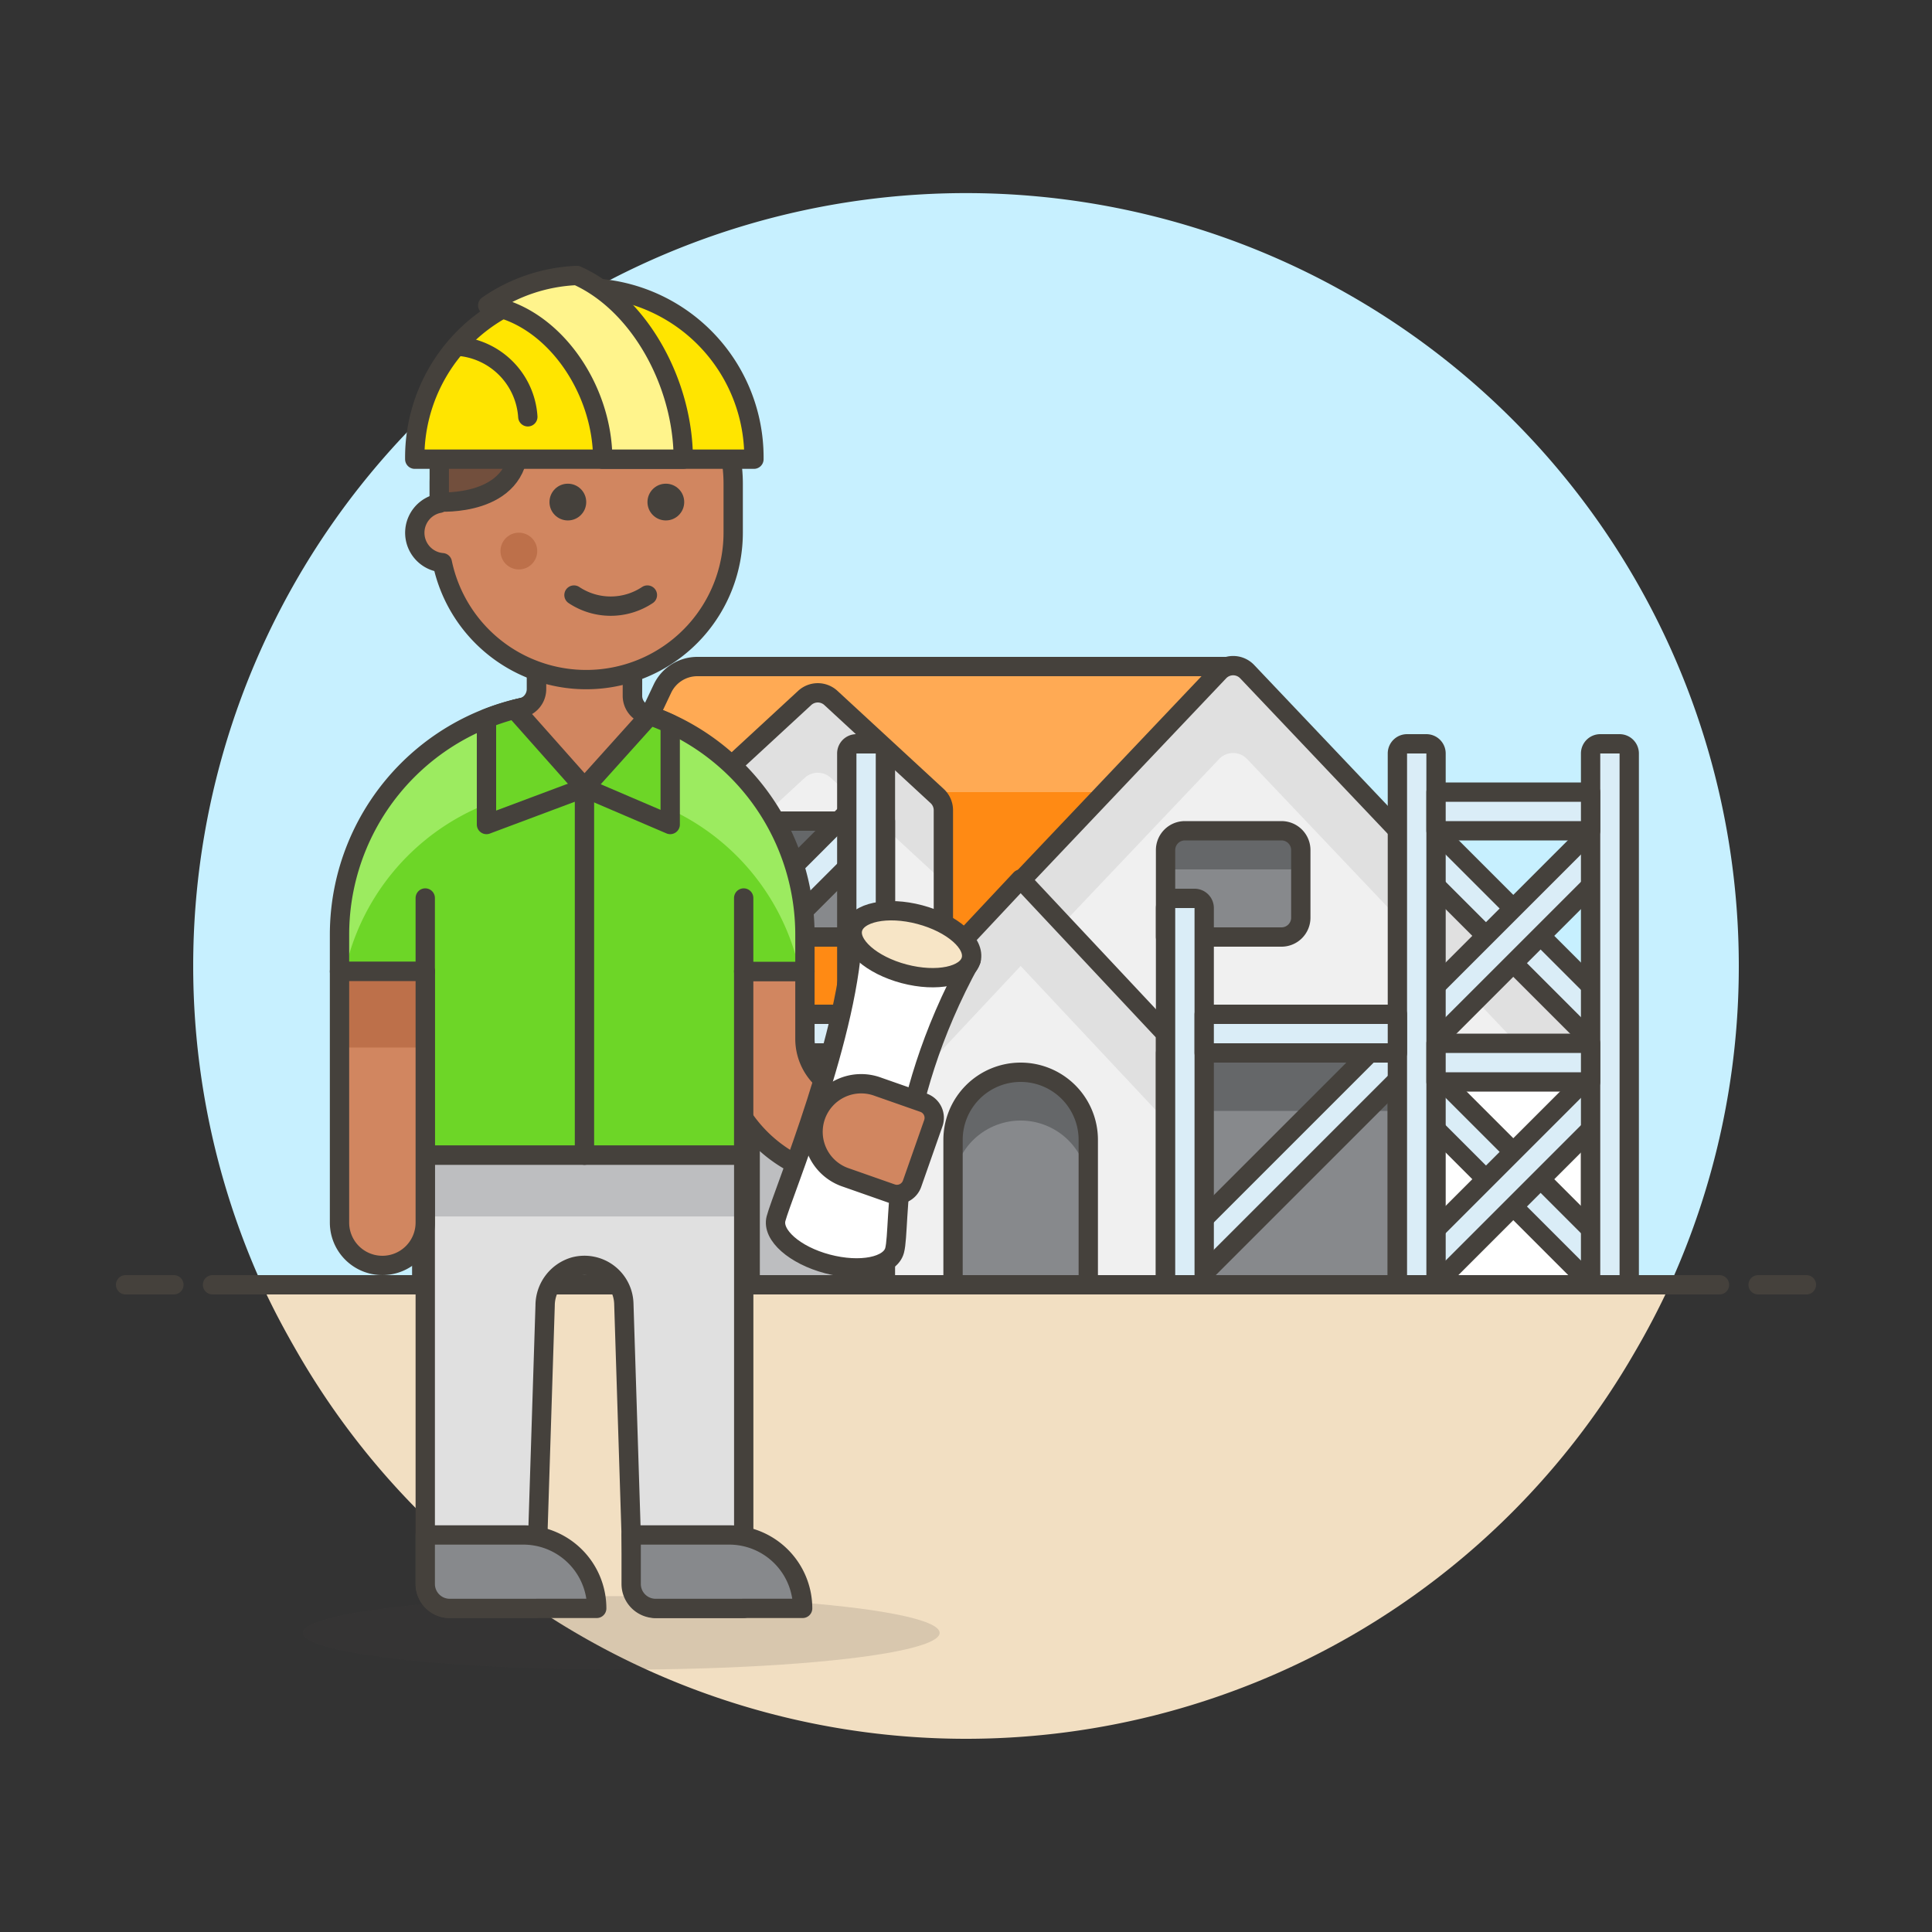 <svg xmlns="http://www.w3.org/2000/svg" viewBox="0 0 100 100"><rect x="0" y="0" width="100" height="100" fill="#333333" stroke="none"/><g class="nc-icon-wrapper"><defs/><path class="a" d="M50 90a39.948 39.948 0 0 0 34.608-20H15.392A39.948 39.948 0 0 0 50 90z" style="" fill="#f2dfc2"/><path class="a" d="M13.564 66.5c.546 1.2 1.17 2.363 1.828 3.5h69.216a40.488 40.488 0 0 0 1.828-3.5z" style="" fill="#f2dfc2"/><path class="b" d="M90 50a40 40 0 1 0-76.436 16.5h72.872A39.844 39.844 0 0 0 90 50z" style="" fill="#c7f0ff"/><g><path class="c" d="M11 66.5h78" fill="none" stroke="#45413c" stroke-linecap="round" stroke-linejoin="round"/><path class="c" d="M6.5 66.5H9" fill="none" stroke="#45413c" stroke-linecap="round" stroke-linejoin="round"/><path class="c" d="M91 66.5h2.5" fill="none" stroke="#45413c" stroke-linecap="round" stroke-linejoin="round"/></g><g><path class="d" d="M63.829 53.5h-38l8.458-17.856a2 2 0 0 1 1.807-1.144h27.735z" style="" fill="#ff8a14"/><path class="e" d="M63.829 41v-6.5H36.094a2 2 0 0 0-1.807 1.144L31.75 41z" style="" fill="#ffaa54"/><path class="c" d="M63.829 53.5h-38l8.458-17.856a2 2 0 0 1 1.807-1.144h27.735z" fill="none" stroke="#45413c" stroke-linecap="round" stroke-linejoin="round"/><path class="f" d="M82.329 53.5L64.554 34.765a1 1 0 0 0-1.451 0L45.329 53.5v13h37z" style="" fill="#f0f0f0"/><path class="g" d="M64.554 34.765a1 1 0 0 0-1.451 0L45.329 53.5v4.523L63.1 39.288a1 1 0 0 1 1.451 0l17.778 18.735V53.5z" style="" fill="#e0e0e0"/><path class="c" d="M82.329 53.5L64.554 34.765a1 1 0 0 0-1.451 0L45.329 53.5v13h37z" fill="none" stroke="#45413c" stroke-linecap="round" stroke-linejoin="round"/><path class="h" d="M26.829 53.5h18.5v13h-18.5z" style="" fill="#bdbec0"/><path class="i" d="M26.829 54.5h18.5v3h-18.5z" style="" fill="#87898c"/><path class="c" d="M26.829 53.5h18.5v13h-18.5z" fill="none" stroke="#45413c" stroke-linecap="round" stroke-linejoin="round"/><path class="f" d="M60.329 66.5h-15v-13l7.5-8 7.5 8v13z" style="" fill="#f0f0f0"/><path class="f" d="M60.329 66.5h-15v-13l7.5-8 7.5 8v13z" style="" fill="#f0f0f0"/><path class="g" d="M52.829 45.5l-7.5 8V58l7.5-8 7.5 8v-4.5l-7.5-8z" style="" fill="#e0e0e0"/><path class="c" d="M60.329 66.5h-15v-13l7.5-8 7.5 8v13z" fill="none" stroke="#45413c" stroke-linecap="round" stroke-linejoin="round"/><path class="f" d="M48.829 48.5h-13v-6.562a1 1 0 0 1 .321-.735l5.5-5.077a1 1 0 0 1 1.357 0l5.5 5.077a1 1 0 0 1 .322.735z" style="" fill="#f0f0f0"/><path class="g" d="M48.507 41.2l-5.5-5.077a1 1 0 0 0-1.356 0l-5.5 5.077a1 1 0 0 0-.322.735v4.139a1 1 0 0 1 .322-.735l5.5-5.077a1 1 0 0 1 1.356 0l5.5 5.077a1 1 0 0 1 .322.735v-4.136a1 1 0 0 0-.322-.738z" style="" fill="#e0e0e0"/><path class="c" d="M48.829 48.5h-13v-6.562a1 1 0 0 1 .321-.735l5.5-5.077a1 1 0 0 1 1.357 0l5.5 5.077a1 1 0 0 1 .322.735z" fill="none" stroke="#45413c" stroke-linecap="round" stroke-linejoin="round"/><path class="i" d="M52.829 55.5a3.5 3.5 0 0 0-3.5 3.5v7.5h7V59a3.5 3.5 0 0 0-3.5-3.5z" style="" fill="#87898c"/><path class="j" d="M52.829 55.5a3.5 3.5 0 0 0-3.5 3.5v2.5a3.5 3.5 0 0 1 7 0V59a3.5 3.5 0 0 0-3.5-3.5z" style="" fill="#656769"/><path class="f" d="M26.829 53.5h2.5v13h-2.5z" style="" fill="#f0f0f0"/><path class="g" d="M26.829 53.5h2.5v4h-2.5z" style="" fill="#e0e0e0"/><path class="c" d="M26.829 53.5h2.5v13h-2.5z" fill="none" stroke="#45413c" stroke-linecap="round" stroke-linejoin="round"/><path class="i" d="M60.329 54.5h12v12h-12z" style="" fill="#87898c"/><path class="j" d="M60.329 54.5h12v3h-12z" style="" fill="#656769"/><path class="k" d="M72.329 54.5h10v12h-10z" stroke="#45413c" stroke-linecap="round" stroke-linejoin="round" fill="#fff"/><path class="i" d="M66.329 48.5h-6V44a1 1 0 0 1 1-1h5a1 1 0 0 1 1 1v3.5a1 1 0 0 1-1 1z" style="" fill="#87898c"/><path class="j" d="M67.329 45h-7v-1a1 1 0 0 1 1-1h5a1 1 0 0 1 1 1z" style="" fill="#656769"/><path class="i" d="M38.829 42.5h7v6h-7z" style="" fill="#87898c"/><path class="j" d="M38.829 42.5h7v2h-7z" style="" fill="#656769"/><path class="i" d="M32.329 56.5h6.5v10h-6.5z" style="" fill="#87898c"/><path class="j" d="M32.329 56.5h6.5V59h-6.5z" style="" fill="#656769"/><path class="c" d="M52.829 55.5a3.5 3.5 0 0 0-3.5 3.5v7.5h7V59a3.5 3.5 0 0 0-3.5-3.5z" fill="none" stroke="#45413c" stroke-linecap="round" stroke-linejoin="round"/><path class="c" d="M60.329 54.5h12v12h-12z" fill="none" stroke="#45413c" stroke-linecap="round" stroke-linejoin="round"/><path class="c" d="M66.329 48.5h-6V44a1 1 0 0 1 1-1h5a1 1 0 0 1 1 1v3.5a1 1 0 0 1-1 1z" fill="none" stroke="#45413c" stroke-linecap="round" stroke-linejoin="round"/><path class="c" d="M38.829 42.5h7v6h-7z" fill="none" stroke="#45413c" stroke-linecap="round" stroke-linejoin="round"/><path class="c" d="M32.329 56.5h6.5v10h-6.5z" fill="none" stroke="#45413c" stroke-linecap="round" stroke-linejoin="round"/><path class="l" d="M60.912 64.482L72.394 53l1.414 1.414-11.482 11.482z" stroke="#45413c" stroke-linecap="round" stroke-linejoin="round" fill="#daedf7"/><path class="l" d="M72.89 57.01l1.413-1.414 9.465 9.465-1.414 1.414z" stroke="#45413c" stroke-linecap="round" stroke-linejoin="round" fill="#daedf7"/><path class="l" d="M22.133 56.194l1.414-1.414 10.28 10.28-1.413 1.414z" stroke="#45413c" stroke-linecap="round" stroke-linejoin="round" fill="#daedf7"/><path class="l" d="M72.889 65.06l9.465-9.464 1.414 1.414-9.465 9.465z" stroke="#45413c" stroke-linecap="round" stroke-linejoin="round" fill="#daedf7"/><path class="l" d="M32.829 53.086L44.31 41.604l1.414 1.414L34.243 54.5z" stroke="#45413c" stroke-linecap="round" stroke-linejoin="round" fill="#daedf7"/><path class="l" d="M72.89 44.415l1.414-1.414 9.464 9.465-1.414 1.414z" stroke="#45413c" stroke-linecap="round" stroke-linejoin="round" fill="#daedf7"/><path class="l" d="M72.888 52.464L82.353 43l1.414 1.414-9.465 9.464z" stroke="#45413c" stroke-linecap="round" stroke-linejoin="round" fill="#daedf7"/><path class="l" d="M84.329 66.5h-2V39a.5.5 0 0 1 .5-.5h1a.5.5 0 0 1 .5.5z" stroke="#45413c" stroke-linecap="round" stroke-linejoin="round" fill="#daedf7"/><path class="l" d="M74.329 66.5h-2V39a.5.5 0 0 1 .5-.5h1a.5.5 0 0 1 .5.5z" stroke="#45413c" stroke-linecap="round" stroke-linejoin="round" fill="#daedf7"/><path class="l" d="M62.329 66.5h-2V47a.5.5 0 0 1 .5-.5h1a.5.5 0 0 1 .5.5z" stroke="#45413c" stroke-linecap="round" stroke-linejoin="round" fill="#daedf7"/><path class="l" d="M45.829 66.5h-2V39a.5.5 0 0 1 .5-.5h1a.5.5 0 0 1 .5.5z" stroke="#45413c" stroke-linecap="round" stroke-linejoin="round" fill="#daedf7"/><path class="l" d="M23.829 66.5h-2v-20a.5.5 0 0 1 .5-.5h1a.5.5 0 0 1 .5.5z" stroke="#45413c" stroke-linecap="round" stroke-linejoin="round" fill="#daedf7"/><path class="l" d="M34.329 66.5h-2V51a.5.5 0 0 1 .5-.5h1a.5.5 0 0 1 .5.5z" stroke="#45413c" stroke-linecap="round" stroke-linejoin="round" fill="#daedf7"/><path class="l" d="M23.829 52.5h20v2h-20z" stroke="#45413c" stroke-linecap="round" stroke-linejoin="round" fill="#daedf7"/><path class="l" d="M74.329 54h8v2h-8z" stroke="#45413c" stroke-linecap="round" stroke-linejoin="round" fill="#daedf7"/><path class="l" d="M62.329 52.5h10v2h-10z" stroke="#45413c" stroke-linecap="round" stroke-linejoin="round" fill="#daedf7"/><path class="l" d="M74.329 41h8v2h-8z" stroke="#45413c" stroke-linecap="round" stroke-linejoin="round" fill="#daedf7"/><g><ellipse class="m" cx="32.154" cy="84.517" rx="16.482" ry="1.902" stroke="#45413c" stroke-linecap="round" stroke-linejoin="round" fill="#45413c" stroke-width="0" opacity="0.15"/><path class="n" d="M37.225 50.284h4.438v3.486a2.853 2.853 0 0 0 2.853 2.853 2.219 2.219 0 0 1 2.218 2.219 2.219 2.219 0 0 1-2.218 2.219 7.291 7.291 0 0 1-7.291-7.291z" stroke="#45413c" stroke-linecap="round" stroke-linejoin="round" fill="#d18660"/><path class="o" d="M17.573 48.382a12.045 12.045 0 0 1 24.09 0v1.9h-3.17v9.509H22.011v-9.509h-4.438z" style="" fill="#6dd627"/><path class="p" d="M29.618 36.337a12.045 12.045 0 0 0-12.045 12.045v1.9h.273a12.042 12.042 0 0 1 23.545 0h.272v-1.9a12.045 12.045 0 0 0-12.045-12.045z" style="" fill="#9ceb60"/><path class="c" d="M17.573 48.382a12.045 12.045 0 0 1 24.09 0v1.9h-3.17v9.509H22.011v-9.509h-4.438z" fill="none" stroke="#45413c" stroke-linecap="round" stroke-linejoin="round"/><path class="g" d="M22.011 59.793v22.188a1.268 1.268 0 0 0 1.268 1.268h4.437l.5-15.695a2.094 2.094 0 0 1 1.513-1.99 2.04 2.04 0 0 1 2.56 1.905l.462 14.552a1.267 1.267 0 0 0 1.267 1.228h4.477V59.793z" style="" fill="#e0e0e0"/><path class="h" d="M22.011 59.793h16.482v3.17H22.011z" style="" fill="#bdbec0"/><path class="c" d="M22.011 59.793v22.188a1.268 1.268 0 0 0 1.268 1.268h4.437l.5-15.695a2.094 2.094 0 0 1 1.513-1.99 2.04 2.04 0 0 1 2.56 1.905l.462 14.552a1.267 1.267 0 0 0 1.267 1.228h4.477V59.793z" fill="none" stroke="#45413c" stroke-linecap="round" stroke-linejoin="round"/><path class="q" d="M17.573 63.28a2.219 2.219 0 0 0 4.438 0v-13h-4.438z" style="" fill="#d18660"/><path class="r" d="M17.573 50.284h4.438v3.935h-4.438z" style="" fill="#bd704a"/><path class="c" d="M17.573 63.28a2.219 2.219 0 0 0 4.438 0v-13h-4.438z" fill="none" stroke="#45413c" stroke-linecap="round" stroke-linejoin="round"/><path class="c" d="M22.011 50.284V46.48" fill="none" stroke="#45413c" stroke-linecap="round" stroke-linejoin="round"/><path class="c" d="M38.493 50.284V46.48" fill="none" stroke="#45413c" stroke-linecap="round" stroke-linejoin="round"/><path class="s" d="M41.544 83.249a3.8 3.8 0 0 0-3.8-3.8h-5.075v2.536a1.268 1.268 0 0 0 1.268 1.268z" stroke="#45413c" stroke-linecap="round" stroke-linejoin="round" fill="#87898c"/><path class="s" d="M30.886 83.249a3.8 3.8 0 0 0-3.8-3.8h-5.075v2.536a1.268 1.268 0 0 0 1.268 1.268z" stroke="#45413c" stroke-linecap="round" stroke-linejoin="round" fill="#87898c"/><path class="t" d="M34.69 42.676v-5.208a11.942 11.942 0 0 0-9.51-.276v5.484l5.072-1.9z" stroke="#45413c" stroke-linecap="round" stroke-linejoin="round" fill="#6dd627"/><path class="c" d="M30.252 40.775v19.018" fill="none" stroke="#45413c" stroke-linecap="round" stroke-linejoin="round"/><path class="u" d="M33.421 36.964a1 1 0 0 1-.686-.95l.005-4.746h-4.971v4.4a1 1 0 0 1-.794.977 8.378 8.378 0 0 0-.322.075l3.6 4.054 3.368-3.743z" stroke="#45413c" stroke-linecap="round" stroke-linejoin="round" fill="#d18660" stroke-width="1.009px"/><path class="n" d="M30.343 17.429a7.607 7.607 0 0 0-7.607 7.607v1.015a1.553 1.553 0 0 0 .159 3.074 7.608 7.608 0 0 0 15.055-1.553v-2.536a7.607 7.607 0 0 0-7.607-7.607z" stroke="#45413c" stroke-linecap="round" stroke-linejoin="round" fill="#d18660"/><path class="v" d="M22.736 25.982s4.12.269 4.12-3h-4.12z" stroke="#45413c" stroke-linecap="round" stroke-linejoin="round" fill="#724f3d"/><circle class="w" cx="29.392" cy="25.987" r=".951" style="" fill="#45413c"/><circle class="w" cx="34.464" cy="25.987" r=".951" style="" fill="#45413c"/><circle class="r" cx="26.856" cy="28.523" r=".951" style="" fill="#bd704a"/><path class="c" d="M29.709 30.8a3.432 3.432 0 0 0 3.8 0" fill="none" stroke="#45413c" stroke-linecap="round" stroke-linejoin="round"/><path class="x" d="M39.023 23.768a8.778 8.778 0 1 0-17.555 0z" stroke="#45413c" stroke-linecap="round" stroke-linejoin="round" fill="#ffe500"/><path class="y" d="M29.856 14.259a8.719 8.719 0 0 0-4.611 1.549c3.361.513 5.951 4.28 5.951 7.96h4.17c0-3.935-2.272-8.063-5.51-9.509z" stroke="#45413c" stroke-linecap="round" stroke-linejoin="round" fill="#fff48c"/><path class="c" d="M27.32 21.574a3.919 3.919 0 0 0-3.658-3.658" fill="none" stroke="#45413c" stroke-linecap="round" stroke-linejoin="round"/></g><path class="k" d="M50.266 49.682l-6.129-1.62c-.07 5.242-3.634 13.747-3.97 15.015-.223.847.967 1.895 2.66 2.343s3.255.147 3.478-.7c.335-1.267-.305-7.288 3.961-15.038z" stroke="#45413c" stroke-linecap="round" stroke-linejoin="round" fill="#fff"/><path class="z" d="M50.266 49.682c-.224.846-1.777 1.169-3.469.722s-2.884-1.5-2.66-2.342 1.777-1.17 3.47-.722 2.883 1.496 2.659 2.342z" stroke="#45413c" stroke-linecap="round" stroke-linejoin="round" fill="#f7e5c6"/><path class="n" d="M45.449 56.253a2.491 2.491 0 1 0-1.649 4.7l2.35.825a.831.831 0 0 0 1.059-.509l1.1-3.134a.83.83 0 0 0-.508-1.058z" stroke="#45413c" stroke-linecap="round" stroke-linejoin="round" fill="#d18660"/></g></g></svg>